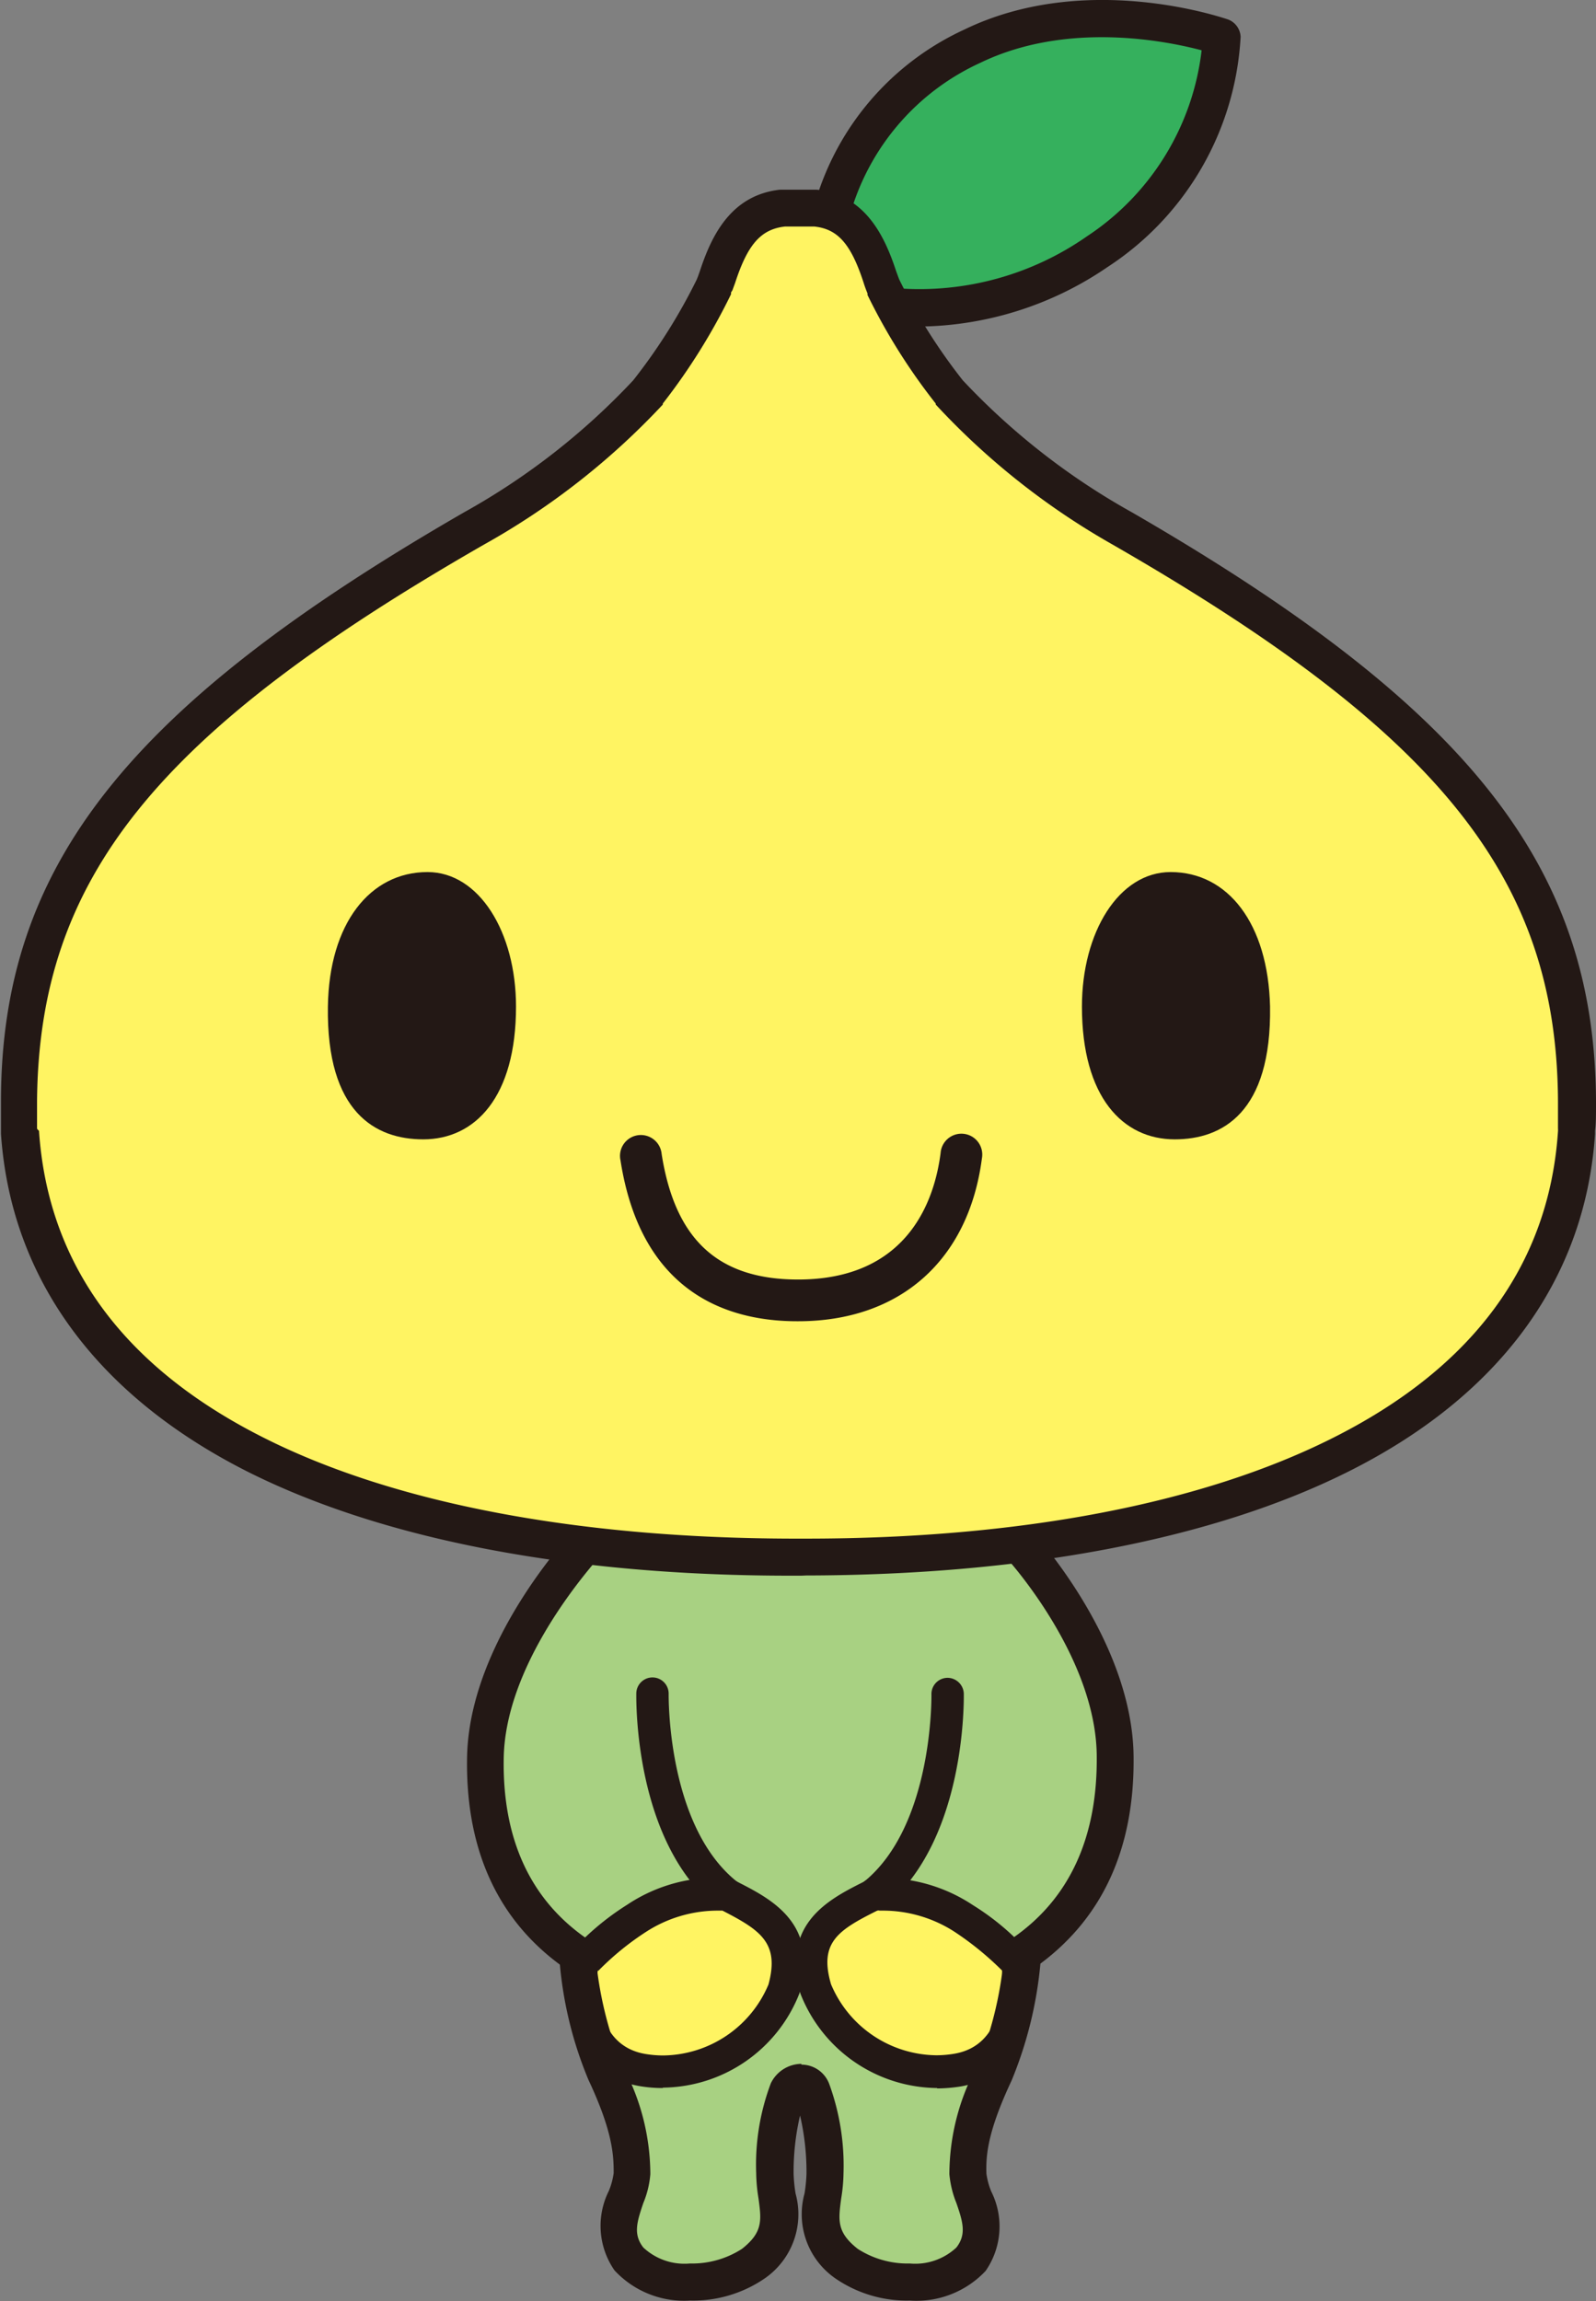 <svg xmlns="http://www.w3.org/2000/svg" viewBox="0 0 81.87 118.04"><rect x="0" y="0" width="81.87" height="118.04" fill="#808080" stroke="none"/><defs><style>.cls-1{fill:#a8d182;}.cls-2{fill:#fff462;}.cls-3{fill:#231815;}.cls-4{fill:#35b05d;}</style></defs><g id="レイヤー_2" data-name="レイヤー 2"><g id="_レイヤー_" data-name="&lt;レイヤー&gt;"><path class="cls-1" d="M57.11,90.16c0-5.69-5.08-11.08-5.08-11.08L30.2,79s-5.27,5.43-5.39,11.16c-.07,3.72,1,7.57,4.71,10.11a20.22,20.22,0,0,0,1.43,6,10.62,10.62,0,0,1,1.38,5.21c0,1.16-1.41,2.77-.16,4.37s4.81,1.48,6.4.24c2-1.56,1.1-3,1.1-4.64a11.22,11.22,0,0,1,.66-4.21c.16-.36.93-.78,1.23,0a11.22,11.22,0,0,1,.66,4.21c0,1.68-.9,3.08,1.1,4.64,1.59,1.24,5.14,1.37,6.39-.24s-.13-3.21-.16-4.37a10.79,10.79,0,0,1,1.39-5.21,20.39,20.39,0,0,0,1.43-6.08c3.68-2.55,4.77-6.37,4.74-10.08"/><path class="cls-2" d="M36.79,96.74l-.22.06a12.32,12.32,0,0,0-4,1.74,15.83,15.83,0,0,0-2.85,2.31s-.41,4.38,2.86,5.41c3.19.51,6.17-.77,7.47-3.71s-1.42-5-3.31-5.81"/><path class="cls-2" d="M45.31,96.74l.22.06a12.42,12.42,0,0,1,3.95,1.74,15.41,15.41,0,0,1,2.84,2.31s.42,4.38-2.86,5.41c-3.18.51-6.17-.77-7.46-3.71s1.42-5,3.31-5.81"/><path class="cls-3" d="M46.67,118h0a6.46,6.46,0,0,1-3.84-1.15,4,4,0,0,1-1.56-4.34,7.91,7.91,0,0,0,.1-1,12.74,12.74,0,0,0-.33-3,12.67,12.67,0,0,0-.33,3,7.91,7.91,0,0,0,.1,1,4,4,0,0,1-1.56,4.34A6.48,6.48,0,0,1,35.41,118a4.86,4.86,0,0,1-3.89-1.55,4,4,0,0,1-.29-4.07,3.67,3.67,0,0,0,.25-.92c0-.92-.05-2.13-1.29-4.77a20,20,0,0,1-1.47-5.92c-3.25-2.4-4.85-6-4.76-10.66.12-6,5.42-11.57,5.65-11.81a1,1,0,0,1,.68-.28h0l21.84.06a1,1,0,0,1,.69.31c.21.23,5.28,5.73,5.33,11.72.05,4.65-1.56,8.21-4.78,10.61a20.59,20.59,0,0,1-1.48,6c-1.24,2.64-1.32,3.85-1.29,4.77a3.67,3.67,0,0,0,.25.92,4,4,0,0,1-.29,4.07A4.86,4.86,0,0,1,46.67,118M41.12,105.9a1.52,1.52,0,0,1,1.42,1,12.22,12.22,0,0,1,.73,4.56,8.72,8.72,0,0,1-.12,1.31c-.15,1.12-.23,1.73.85,2.58a4.72,4.72,0,0,0,2.67.75,3.09,3.09,0,0,0,2.39-.82c.52-.67.34-1.3,0-2.28a5.17,5.17,0,0,1-.36-1.48,11.72,11.72,0,0,1,1.47-5.64,19.22,19.22,0,0,0,1.35-5.77,1,1,0,0,1,.41-.69c2.91-2,4.36-5.14,4.33-9.29,0-4.53-3.56-9-4.57-10.15l-21-.06c-1,1.16-4.76,5.67-4.85,10.23-.08,4.16,1.36,7.3,4.29,9.31a1,1,0,0,1,.41.69,19.25,19.25,0,0,0,1.35,5.73,11.72,11.72,0,0,1,1.47,5.64A4.86,4.86,0,0,1,33,113c-.34,1-.52,1.61,0,2.28a3.09,3.09,0,0,0,2.39.82,4.72,4.72,0,0,0,2.67-.75c1.08-.85,1-1.46.85-2.58a8.72,8.72,0,0,1-.12-1.31,11.83,11.83,0,0,1,.75-4.6,1.76,1.76,0,0,1,1.56-1"/><path class="cls-3" d="M48.06,107.1a7.6,7.6,0,0,1-7-4.84c-1-3.57,1.42-4.82,3.21-5.72l.11-.07a.77.77,0,0,1,.39-.14s.18,0,.5,0a8.29,8.29,0,0,1,4.64,1.39,12.9,12.9,0,0,1,3,2.57.81.81,0,0,1,.15.37c.27,1.92-.17,5.73-3.78,6.36a8,8,0,0,1-1.2.1m-3-9.13L45,98c-2,1-3,1.63-2.37,3.78a5.93,5.93,0,0,0,5.41,3.64,5.62,5.62,0,0,0,.92-.08c2.55-.44,2.5-3.41,2.44-4.27a15.65,15.65,0,0,0-2.46-2A6.78,6.78,0,0,0,45.27,98h-.16"/><path class="cls-3" d="M44.85,98a.83.83,0,0,1-.53-1.48c3.56-2.89,3.46-9.54,3.46-9.61a.83.83,0,0,1,.81-.85.84.84,0,0,1,.85.81c0,.31.12,7.53-4.07,10.94a.85.85,0,0,1-.52.19"/><path class="cls-3" d="M34,107.1h0a6.86,6.86,0,0,1-1.2-.1c-3.6-.63-4-4.44-3.77-6.36a.88.88,0,0,1,.14-.38,13.6,13.6,0,0,1,3-2.56,8.24,8.24,0,0,1,4.63-1.39c.32,0,.5,0,.5,0a.77.77,0,0,1,.39.14l.11.06c1.79.91,4.24,2.16,3.21,5.73a7.6,7.6,0,0,1-7,4.84m-3.35-6c-.07.86-.11,3.83,2.43,4.27a5.62,5.62,0,0,0,.92.08,5.93,5.93,0,0,0,5.41-3.64C40,99.65,39,99,37.06,98L37,98h-.17a6.78,6.78,0,0,0-3.69,1.09,14.27,14.27,0,0,0-2.45,2"/><path class="cls-3" d="M37.24,98a.88.88,0,0,1-.53-.19c-4.19-3.41-4.07-10.63-4.07-10.94a.83.83,0,1,1,1.66,0c0,.07-.1,6.72,3.46,9.61A.83.83,0,0,1,37.24,98"/><path class="cls-4" d="M42.75,10.58a13.22,13.22,0,0,1,7.13-8.21c5.93-2.88,12.76-.48,12.76-.48a14.22,14.22,0,0,1-6.35,11,15.85,15.85,0,0,1-10.37,2.82"/><path class="cls-3" d="M47.18,16.75a12.41,12.41,0,0,1-1.4-.08,1,1,0,1,1,.29-1.88,15,15,0,0,0,9.69-2.67,13.26,13.26,0,0,0,5.88-9.54c-1.81-.48-6.9-1.51-11.35.64a12.22,12.22,0,0,0-6.62,7.57.94.94,0,0,1-1.13.71,1,1,0,0,1-.72-1.13,14.11,14.11,0,0,1,7.64-8.85C55.68-1.5,62.66.89,63,1a1,1,0,0,1,.64.89A15.07,15.07,0,0,1,56.81,13.7a17.39,17.39,0,0,1-9.63,3.05"/><path class="cls-2" d="M80.92,56.59v-.11c-.06-12.18-7-20-23.34-29.39a36.29,36.29,0,0,1-8.92-7,29.8,29.8,0,0,1-3.4-5.4c-.06-.17-.14-.35-.19-.52-.62-1.9-1.46-3.32-3.32-3.53a1.87,1.87,0,0,0-.34,0h-.95a2,2,0,0,0-.34,0c-1.86.21-2.7,1.63-3.32,3.53a5.44,5.44,0,0,1-.19.52,29.8,29.8,0,0,1-3.4,5.4,36.29,36.29,0,0,1-8.92,7C8,36.5,1,44.3,1,56.48v.2c0,.43,0,.85,0,1.26a.81.81,0,0,1,0,.15c1,15.2,18.3,21.73,39.53,21.77h.82c21.22,0,38.5-6.57,39.52-21.77,0,0,0-.1,0-.15,0-.41,0-.83,0-1.26v-.09"/><path class="cls-3" d="M41.11,80.82h-.58c-11.25,0-20.85-1.85-27.76-5.3C5,71.62.56,65.62.05,58.16V58c0-.42,0-.88,0-1.36v-.19C.07,44.43,6.52,36.25,23.82,26.27a35.51,35.51,0,0,0,8.66-6.76,29.16,29.16,0,0,0,3.26-5.17l.06-.15.1-.28c.59-1.8,1.58-3.9,4.11-4.18l.4,0h1.06l.43,0c2.49.28,3.48,2.38,4.07,4.18l.11.3.05.13a29.16,29.16,0,0,0,3.26,5.17,35.7,35.7,0,0,0,8.66,6.76c17.3,10,23.76,18.16,23.82,30.2v.18c0,.51,0,1-.05,1.35v.17c-.5,7.45-4.9,13.45-12.71,17.34-6.92,3.45-16.52,5.28-27.76,5.3Zm-.2-1.9h.44c10.95,0,20.25-1.79,26.91-5.11,7.28-3.62,11.2-8.93,11.66-15.78a.92.92,0,0,0,0-.15c0-.35,0-.77,0-1.21v-.19c-.06-11.39-6-18.86-22.87-28.56A37.6,37.6,0,0,1,48,20.75l0-.05a30.76,30.76,0,0,1-3.5-5.57l0-.08-.06-.15c-.05-.13-.1-.27-.14-.4-.65-2-1.33-2.75-2.52-2.88l-.28,0H40.5l-.24,0c-1.23.14-1.91.92-2.55,2.89l-.14.38L37.5,15l0,.09A31.51,31.51,0,0,1,34,20.7l0,.05a37.6,37.6,0,0,1-9.15,7.17C7.94,37.62,2,45.09,1.9,56.48v.2c0,.43,0,.85,0,1.21A.45.45,0,0,0,2,58c.46,6.88,4.38,12.19,11.66,15.81,6.66,3.32,16,5.08,26.92,5.11h.38Z"/><path class="cls-3" d="M40.89,67.77h0c-3.54,0-8-1.43-9.06-8.25a1.07,1.07,0,1,1,2.11-.33c.69,4.4,2.9,6.44,7,6.44h0c5.63,0,7-4.06,7.31-6.49a1.07,1.07,0,1,1,2.12.27c-.68,5.23-4.2,8.36-9.43,8.36"/><path class="cls-3" d="M65.15,51.63c.08,5.45-2.46,6.81-4.89,6.81-2.66,0-4.76-2.16-4.76-6.81,0-3.81,1.89-6.9,4.55-6.9,2.94,0,5,2.64,5.1,6.9"/><path class="cls-3" d="M16.82,51.63c-.08,5.45,2.46,6.81,4.89,6.81,2.66,0,4.76-2.16,4.76-6.81,0-3.81-1.89-6.9-4.54-6.9-2.95,0-5.05,2.64-5.11,6.9"/></g></g></svg>